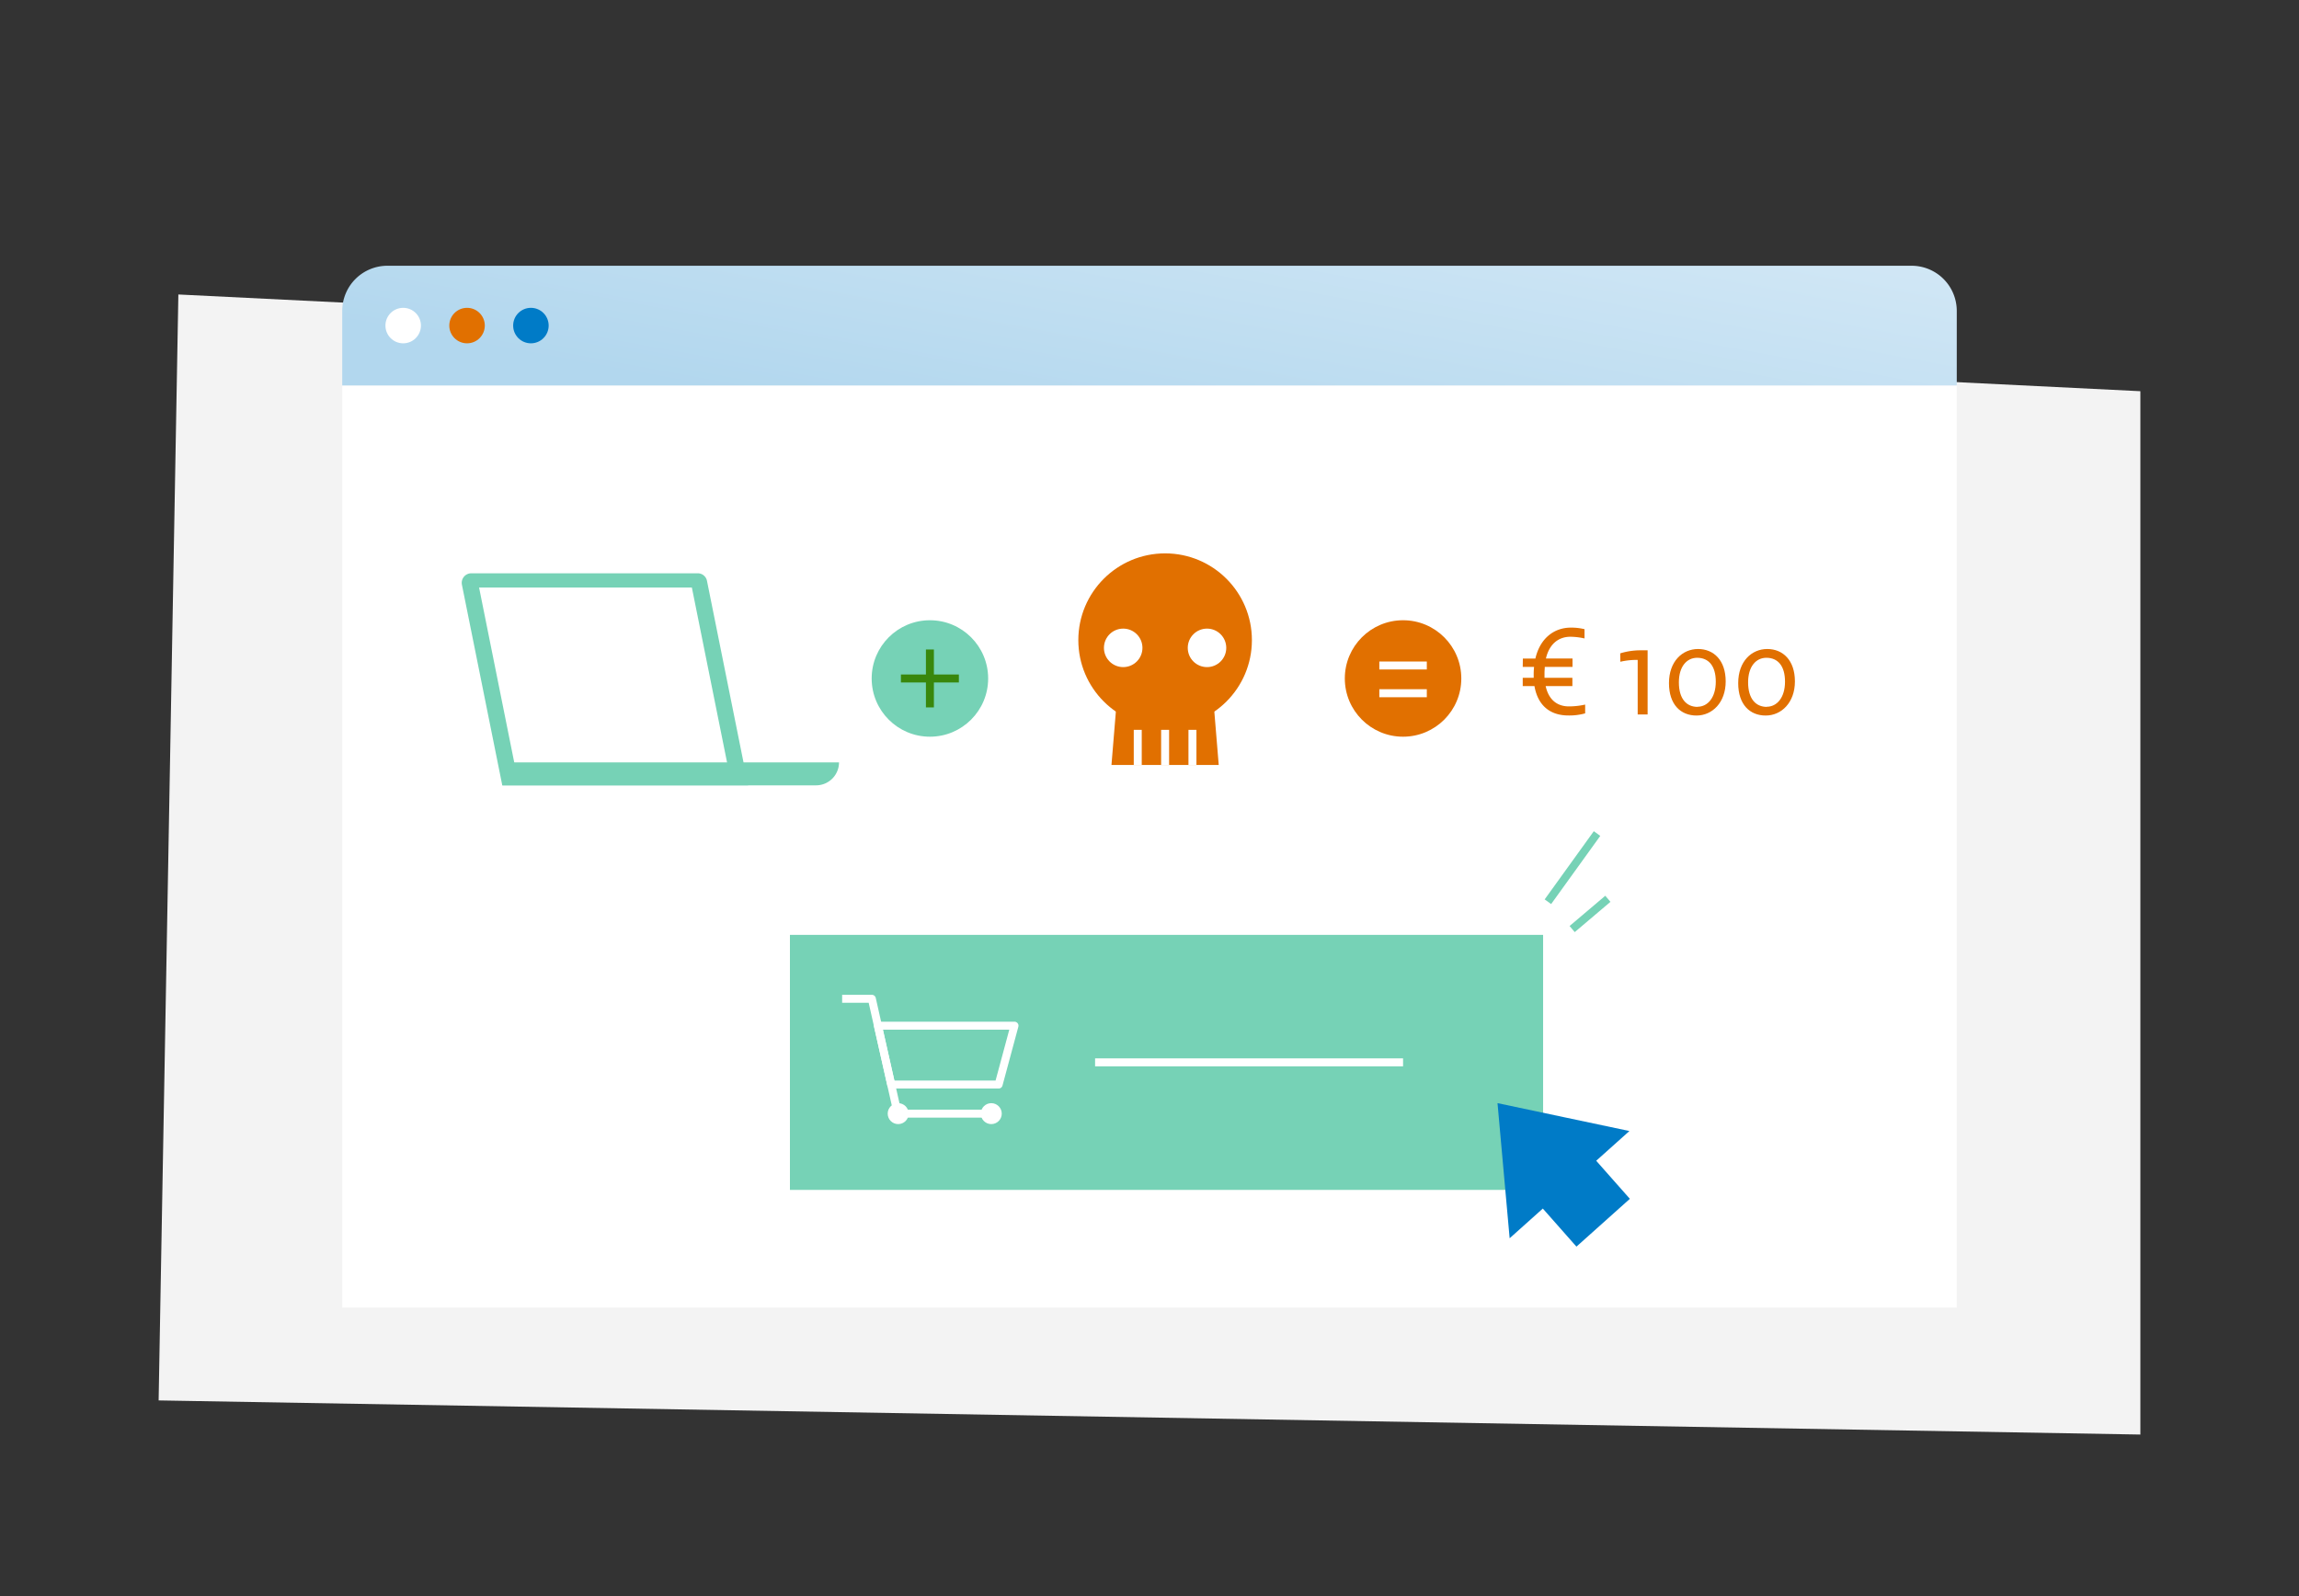 <svg xmlns="http://www.w3.org/2000/svg" xmlns:xlink="http://www.w3.org/1999/xlink" width="720" height="500" viewBox="0 0 720 500">
  <rect x="0" y="0" width="720" height="500" fill="#333333" stroke="none"/>
  <defs>
    <linearGradient id="linear-gradient" x1="353" y1="146.38" x2="378.33" y2="9.05" gradientUnits="userSpaceOnUse">
      <stop offset="0" stop-color="#b2d7ee"/>
      <stop offset="0.97" stop-color="#d9ebf7"/>
    </linearGradient>
  </defs>
  <g id="Layer_3" data-name="Layer 3">
    <polygon points="55.86 92.25 670.32 122.55 670.32 449.39 49.68 438.7 55.86 92.25" style="fill: #f3f3f3"/>
    <g>
      <rect x="107.18" y="120.74" width="505.64" height="288.88" style="fill: #fff"/>
      <path d="M598.67,83.25H121.33A14.15,14.15,0,0,0,107.18,97.4v23.34H612.82V97.4A14.15,14.15,0,0,0,598.67,83.25Z" style="fill: url(#linear-gradient)"/>
      <circle cx="126.27" cy="101.99" r="5.56" style="fill: #fff"/>
      <circle cx="146.27" cy="101.99" r="5.56" style="fill: #e17000"/>
      <circle cx="166.27" cy="101.99" r="5.56" style="fill: #007bc7"/>
    </g>
    <line x1="484.77" y1="282.48" x2="500.16" y2="261.12" style="fill: none;stroke: #76d2b6;stroke-linejoin: round;stroke-width: 2.5px"/>
    <line x1="492.37" y1="291.04" x2="503.55" y2="281.56" style="fill: none;stroke: #76d2b6;stroke-linejoin: round;stroke-width: 2.5px"/>
    <g>
      <path d="M221.42,182,234.3,246h-77l-12.65-62.89a3,3,0,0,1,2.89-3.52h70.95A2.94,2.94,0,0,1,221.42,182Z" style="fill: #76d2b6"/>
      <polygon points="216.68 184.06 228.25 241.57 161.6 241.57 150.04 184.06 216.68 184.06" style="fill: #fff"/>
      <path d="M157.34,238.83H262.76a0,0,0,0,1,0,0v0a7.19,7.19,0,0,1-7.19,7.19H157.34a0,0,0,0,1,0,0v-7.19A0,0,0,0,1,157.34,238.83Z" style="fill: #76d2b6"/>
    </g>
    <circle cx="291.23" cy="212.54" r="18.24" style="fill: #76d2b6"/>
    <line x1="291.23" y1="203.46" x2="291.23" y2="221.61" style="fill: none;stroke: #39870c;stroke-linejoin: round;stroke-width: 2.5px"/>
    <line x1="282.15" y1="212.54" x2="300.3" y2="212.54" style="fill: none;stroke: #39870c;stroke-linejoin: round;stroke-width: 2.5px"/>
    <circle cx="439.41" cy="212.54" r="18.24" style="fill: #e17000"/>
    <line x1="431.98" y1="217.16" x2="446.85" y2="217.16" style="fill: none;stroke: #fff;stroke-linejoin: round;stroke-width: 2.5px"/>
    <line x1="431.98" y1="208.47" x2="446.85" y2="208.47" style="fill: none;stroke: #fff;stroke-linejoin: round;stroke-width: 2.5px"/>
    <g>
      <circle cx="364.89" cy="200.53" r="27.18" style="fill: #e17000"/>
      <polygon points="381.68 239.63 348.09 239.63 350.3 212.82 379.47 212.82 381.68 239.63" style="fill: #e17000"/>
      <circle cx="351.76" cy="202.95" r="6.03" style="fill: #fff"/>
      <circle cx="378.01" cy="202.95" r="6.03" style="fill: #fff"/>
      <line x1="356.32" y1="239.63" x2="356.32" y2="228.64" style="fill: none;stroke: #fff;stroke-linejoin: round;stroke-width: 2.5px"/>
      <line x1="364.89" y1="239.63" x2="364.89" y2="228.64" style="fill: none;stroke: #fff;stroke-linejoin: round;stroke-width: 2.5px"/>
      <line x1="373.45" y1="239.63" x2="373.45" y2="228.64" style="fill: none;stroke: #fff;stroke-linejoin: round;stroke-width: 2.5px"/>
    </g>
    <g>
      <path d="M476.93,206.31h3.92c1.47-6.41,5.92-9.7,11.1-9.7a17.18,17.18,0,0,1,4.29.49V200a21,21,0,0,0-4.41-.53c-3.72,0-6.62,2.26-7.68,6.82h8.33v2.63h-8.69c0,.62-.08,1.19-.08,1.85s0,1.07,0,1.56h8.73v2.59h-8.37c1,4.56,3.88,6.37,7.27,6.37a23.34,23.34,0,0,0,5.1-.57v2.75a18.41,18.41,0,0,1-5.26.66c-5.31,0-9.48-2.71-10.62-9.21h-3.67v-2.59h3.43v-1.07a21.79,21.79,0,0,1,.12-2.34h-3.55Z" style="fill: #e17000"/>
      <path d="M507.42,204.67a21.47,21.47,0,0,1,6.33-.95H516v20.1h-3.11v-17.1a23.18,23.18,0,0,0-5.43.58Z" style="fill: #e17000"/>
      <path d="M522.69,214c0-6.83,4.21-10.69,9.11-10.69s8.65,3.53,8.65,10.15-4.2,10.69-9.14,10.69S522.69,220.74,522.69,214Zm8.94,7.4c3.19,0,5.72-2.88,5.72-7.85s-2.25-7.49-5.84-7.49c-3.27,0-5.72,2.76-5.72,7.69C525.79,219.05,528.29,221.44,531.63,221.44Z" style="fill: #e17000"/>
      <path d="M544.37,214c0-6.83,4.2-10.69,9.1-10.69s8.66,3.53,8.66,10.15-4.21,10.69-9.15,10.69S544.37,220.74,544.37,214Zm8.94,7.4c3.19,0,5.72-2.88,5.72-7.85s-2.25-7.49-5.84-7.49c-3.27,0-5.72,2.76-5.72,7.69C547.47,219.05,550,221.44,553.31,221.44Z" style="fill: #e17000"/>
    </g>
    <rect x="247.39" y="292.86" width="235.88" height="79.89" style="fill: #76d2b6"/>
    <polygon points="510.3 354.31 489.64 349.94 468.99 345.57 470.89 366.74 472.79 387.9 483.18 378.6 493.71 390.52 510.44 375.55 499.9 363.62 510.3 354.31" style="fill: #007bc7"/>
    <g>
      <polygon points="312.75 339.75 279.1 339.75 274.94 321.31 317.72 321.31 312.75 339.75" style="fill: none;stroke: #fff;stroke-linejoin: round;stroke-width: 2.5px"/>
      <circle cx="281.29" cy="348.86" r="3.28" style="fill: #fff"/>
      <circle cx="310.45" cy="348.86" r="3.28" style="fill: #fff"/>
      <polyline points="263.74 312.88 273.05 312.88 281.15 348.86 310.45 348.86" style="fill: none;stroke: #fff;stroke-linejoin: round;stroke-width: 2.5px"/>
    </g>
    <line x1="342.96" y1="332.8" x2="439.41" y2="332.8" style="fill: none;stroke: #fff;stroke-linejoin: round;stroke-width: 2.5px"/>
  </g>
</svg>
